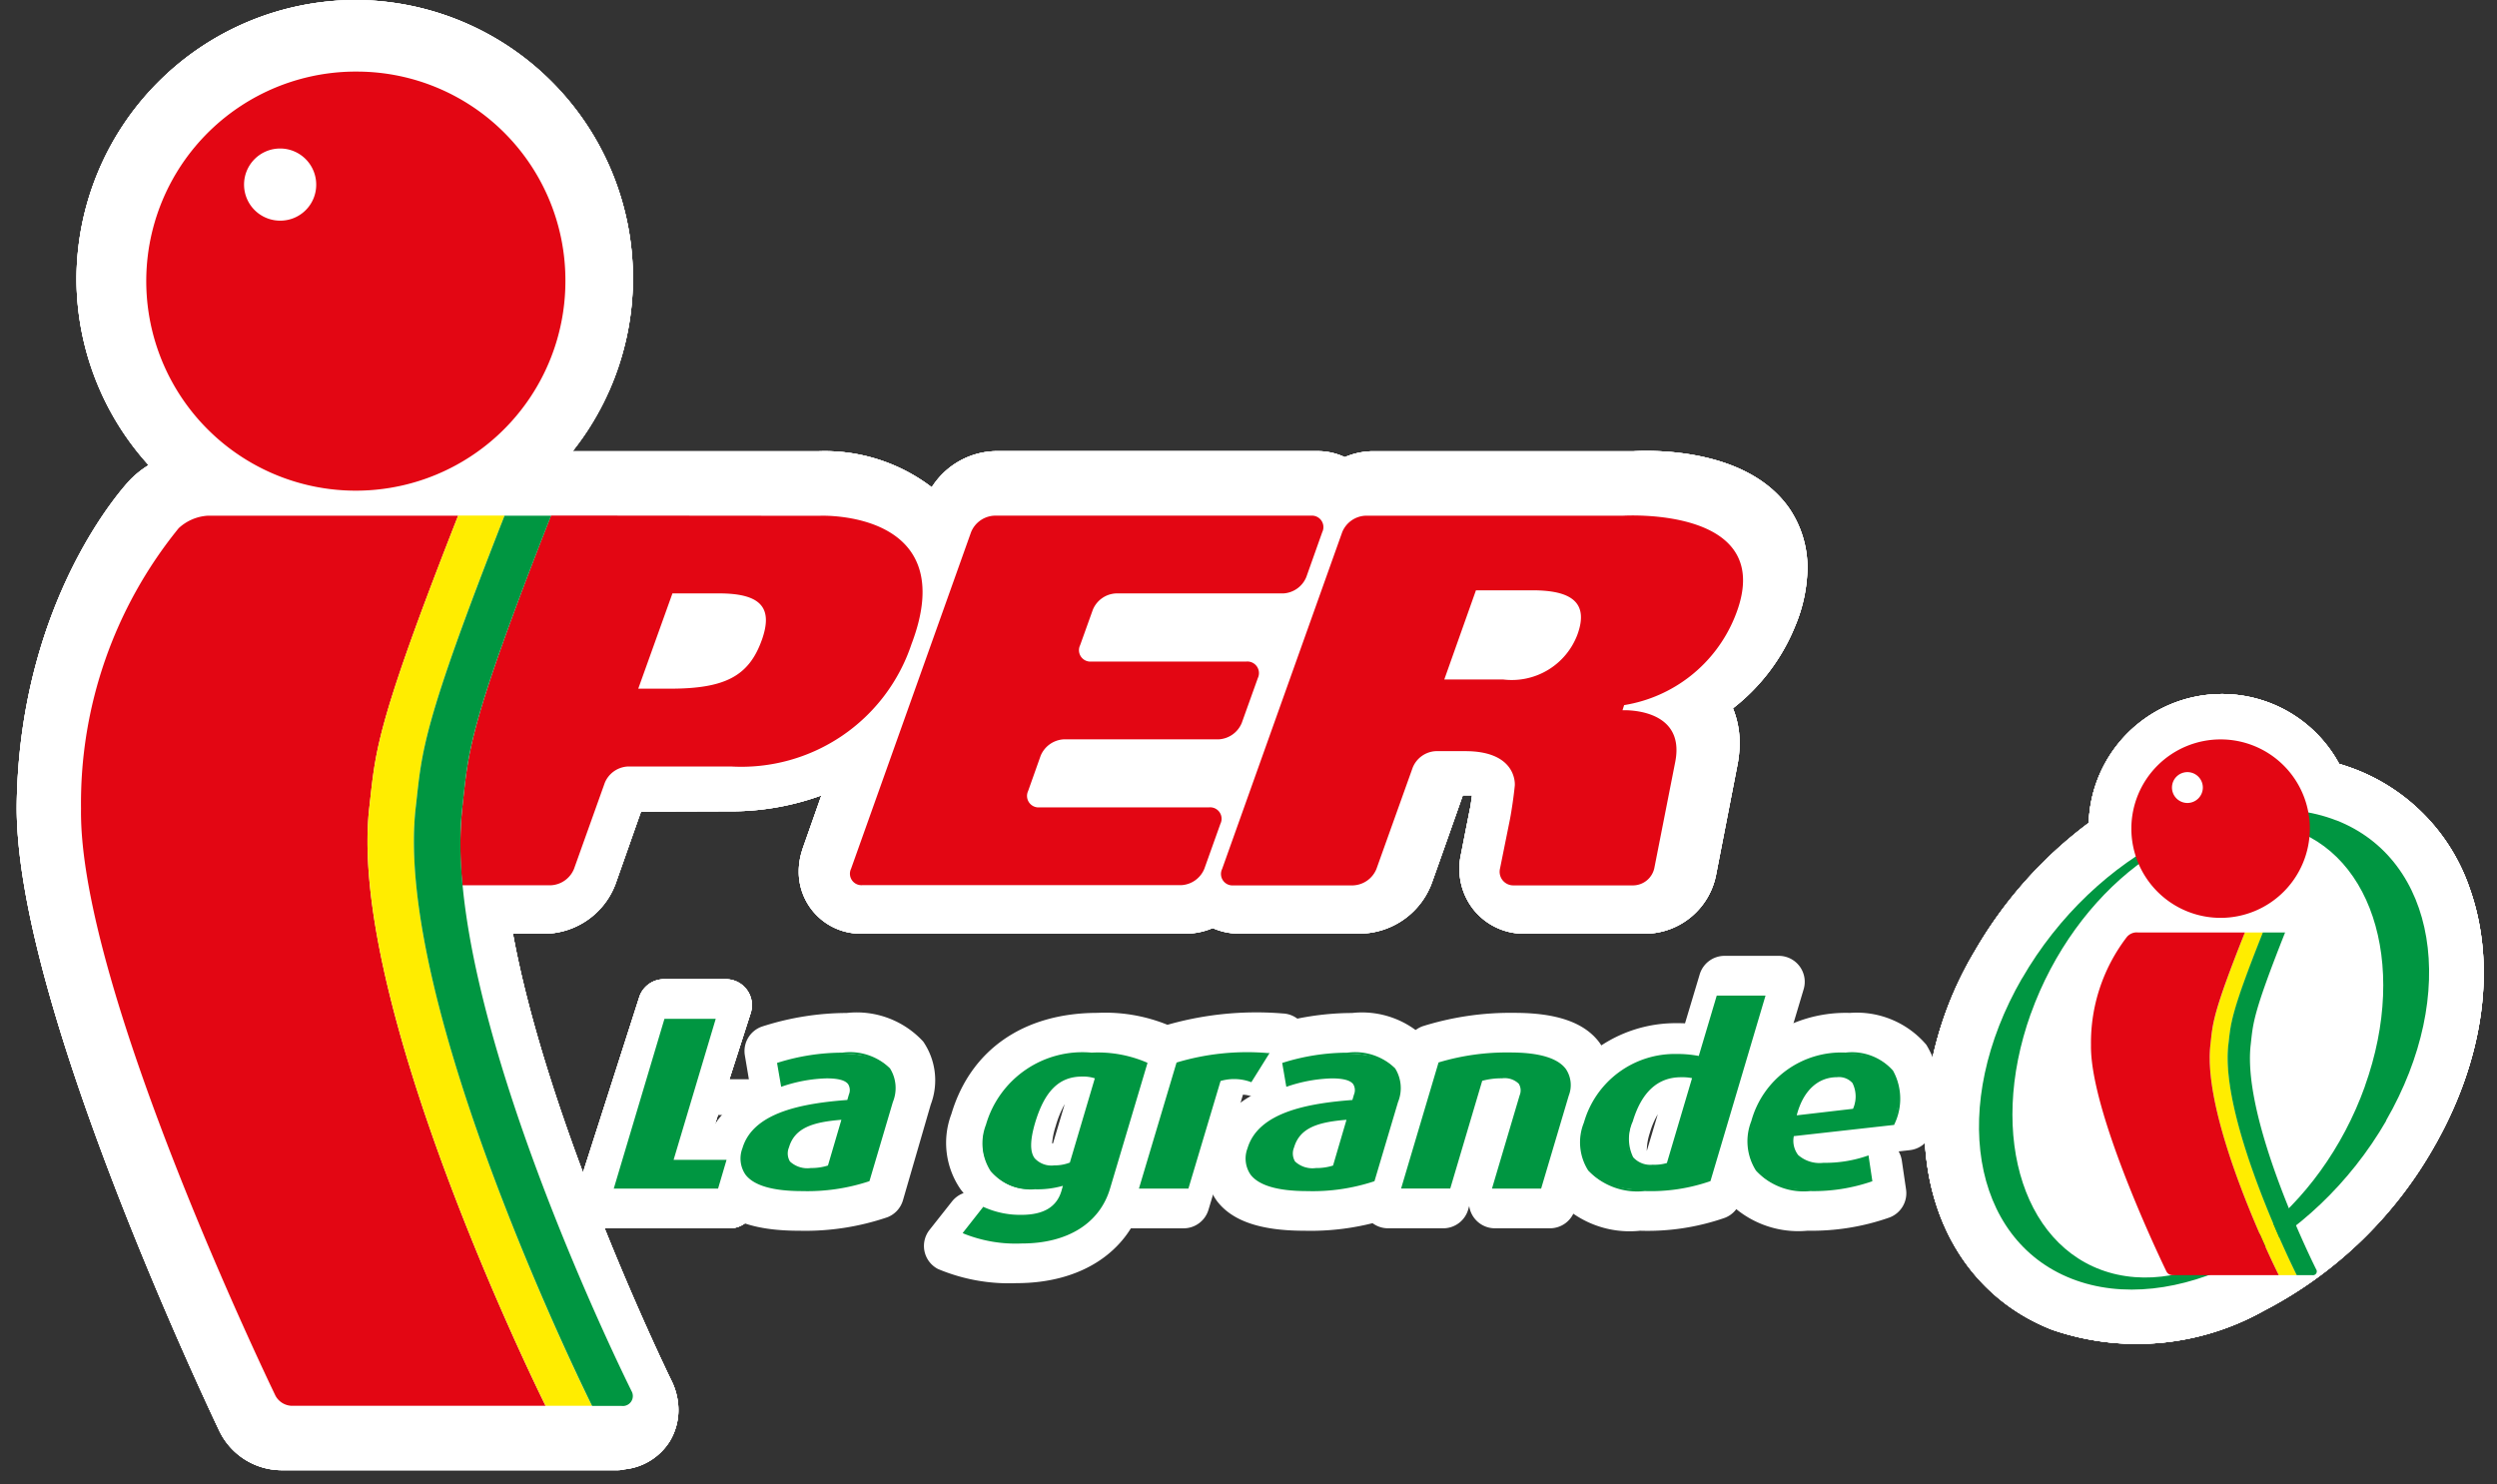 <svg xmlns="http://www.w3.org/2000/svg" xmlns:xlink="http://www.w3.org/1999/xlink" width="100.012" height="59.448" viewBox="0 0 100.012 59.448"><rect x="0" y="0" width="100.012" height="59.448" fill="#333333" stroke="none"/><defs><clipPath id="a"><rect width="100.012" height="59.448" fill="none"/></clipPath></defs><g clip-path="url(#a)"><g transform="translate(77.082 27.801)"><path d="M776.063,279.846a7.822,7.822,0,0,0-4.564-4.8c-.223-.086-.449-.163-.68-.233a5.338,5.338,0,0,0-10.029,2.366,16.977,16.977,0,0,0-4.56,5.13,14.211,14.211,0,0,0-2.018,7.037c0,3.842,1.91,6.882,5.106,8.134a10.405,10.405,0,0,0,8.481-.756,16.594,16.594,0,0,0,6.793-6.52c2.017-3.492,2.55-7.269,1.472-10.357" transform="translate(-754.212 -272.016)" fill="#fff"/></g><g transform="translate(77.082 27.801)"><path d="M776.063,279.846a7.822,7.822,0,0,0-4.564-4.8c-.223-.086-.449-.163-.68-.233a5.338,5.338,0,0,0-10.029,2.366,16.977,16.977,0,0,0-4.56,5.13,14.211,14.211,0,0,0-2.018,7.037c0,3.842,1.91,6.882,5.106,8.134a10.405,10.405,0,0,0,8.481-.756,16.594,16.594,0,0,0,6.793-6.52c2.017-3.492,2.55-7.269,1.472-10.357" transform="translate(-754.212 -272.016)" fill="#fff"/></g><g transform="translate(77.082 27.801)"><path d="M776.063,279.846a7.822,7.822,0,0,0-4.564-4.8c-.223-.086-.449-.163-.68-.233a5.338,5.338,0,0,0-10.029,2.366,16.977,16.977,0,0,0-4.56,5.13,14.211,14.211,0,0,0-2.018,7.037c0,3.842,1.91,6.882,5.106,8.134a10.405,10.405,0,0,0,8.481-.756,16.594,16.594,0,0,0,6.793-6.52c2.017-3.492,2.55-7.269,1.472-10.357" transform="translate(-754.212 -272.016)" fill="#fff"/></g><g transform="translate(77.082 27.801)"><path d="M776.063,279.846a7.822,7.822,0,0,0-4.564-4.8c-.223-.086-.449-.163-.68-.233a5.338,5.338,0,0,0-10.029,2.366,16.977,16.977,0,0,0-4.56,5.13,14.211,14.211,0,0,0-2.018,7.037c0,3.842,1.91,6.882,5.106,8.134a10.405,10.405,0,0,0,8.481-.756,16.594,16.594,0,0,0,6.793-6.52c2.017-3.492,2.55-7.269,1.472-10.357" transform="translate(-754.212 -272.016)" fill="#fff"/></g><g transform="translate(77.082 27.801)"><path d="M776.063,279.846a7.822,7.822,0,0,0-4.564-4.8c-.223-.086-.449-.163-.68-.233a5.338,5.338,0,0,0-10.029,2.366,16.977,16.977,0,0,0-4.56,5.13,14.211,14.211,0,0,0-2.018,7.037c0,3.842,1.91,6.882,5.106,8.134a10.405,10.405,0,0,0,8.481-.756,16.594,16.594,0,0,0,6.793-6.52c2.017-3.492,2.55-7.269,1.472-10.357" transform="translate(-754.212 -272.016)" fill="#fff"/></g><g transform="translate(79.267 32.43)"><path d="M781.133,335.943c-3.694-.808-5.242-5.485-3.467-10.452v.006c1.781-4.966,6.217-8.343,9.915-7.541,3.679.8,5.252,5.458,3.463,10.451l.006-.009c-1.781,4.974-6.22,8.349-9.916,7.545m8.774-18.192c-4.033-1.573-9.668,1.257-12.593,6.331l0-.007c-2.926,5.071-2.038,10.46,1.988,12.035s9.667-1.26,12.6-6.331l-.01,0c2.942-5.1,2.024-10.461-1.985-12.031" transform="translate(-775.594 -317.315)" fill="#009641"/></g><g transform="translate(85.381 29.624)"><path d="M837.642,292.4a.618.618,0,1,1,.616-.621.619.619,0,0,1-.616.621m1.333-2.546a3.574,3.574,0,1,0,3.568,3.573,3.571,3.571,0,0,0-3.568-3.573" transform="translate(-835.409 -289.858)" fill="#e30613"/></g><g transform="translate(88.507 37.353)"><path d="M869.488,379.208s-3.1-6.186-2.734-9.248c.1-.846.081-1.209,1.38-4.479h-.724c-1.294,3.27-1.282,3.634-1.377,4.479-.368,3.062,2.735,9.248,2.735,9.248Z" transform="translate(-866.003 -365.481)" fill="#ffed00"/></g><g transform="translate(89.229 37.353)"><path d="M876.6,378.97s-2.988-5.945-2.616-9.008c.095-.845.08-1.209,1.376-4.479h-.892c-1.3,3.27-1.28,3.633-1.379,4.479-.368,3.063,2.736,9.249,2.736,9.249h.629a.152.152,0,0,0,.146-.24" transform="translate(-873.064 -365.483)" fill="#009641"/></g><g transform="translate(83.75 37.353)"><path d="M826.979,379.208h-4.257a.265.265,0,0,1-.245-.151s-3.062-6.272-3.02-9.059a6.957,6.957,0,0,1,1.427-4.323.515.515,0,0,1,.456-.194h4.281c-1.3,3.27-1.284,3.634-1.378,4.479-.368,3.062,2.735,9.248,2.735,9.248" transform="translate(-819.457 -365.481)" fill="#e30613"/></g><g transform="translate(24.058 40.268)"><path d="M235.4,401.9l2.534-7.9h2.484l-2.133,6.647h2.682l-.4,1.249Z" transform="translate(-235.398 -394.006)" fill="#fff"/></g><g transform="translate(23.019 39.229)"><path d="M231.434,393.811h-5.168a1.04,1.04,0,0,1-.99-1.357l2.534-7.9a1.04,1.04,0,0,1,.99-.722h2.484a1.04,1.04,0,0,1,.99,1.357l-1.7,5.29h1.257a1.039,1.039,0,0,1,.99,1.355l-.4,1.249A1.039,1.039,0,0,1,231.434,393.811Zm-3.743-2.079h.441a1.039,1.039,0,0,1,.028-.527l1.7-5.29h-.3Z" transform="translate(-225.226 -383.835)" fill="#fff"/></g><g transform="translate(24.058 40.268)"><path d="M235.4,401.9l2.534-7.9h2.484l-2.133,6.647h2.682l-.4,1.249Z" transform="translate(-235.398 -394.006)" fill="#fff"/></g><g transform="translate(23.019 39.229)"><path d="M231.434,393.811h-5.168a1.04,1.04,0,0,1-.99-1.357l2.534-7.9a1.04,1.04,0,0,1,.99-.722h2.484a1.04,1.04,0,0,1,.99,1.357l-1.7,5.29h1.257a1.039,1.039,0,0,1,.99,1.355l-.4,1.249A1.039,1.039,0,0,1,231.434,393.811Zm-3.743-2.079h.441a1.039,1.039,0,0,1,.028-.527l1.7-5.29h-.3Z" transform="translate(-225.226 -383.835)" fill="#fff"/></g><g transform="translate(24.058 40.268)"><path d="M235.4,401.9l2.534-7.9h2.484l-2.133,6.647h2.682l-.4,1.249Z" transform="translate(-235.398 -394.006)" fill="#fff"/></g><g transform="translate(23.019 39.229)"><path d="M231.434,393.811h-5.168a1.04,1.04,0,0,1-.99-1.357l2.534-7.9a1.04,1.04,0,0,1,.99-.722h2.484a1.04,1.04,0,0,1,.99,1.357l-1.7,5.29h1.257a1.039,1.039,0,0,1,.99,1.355l-.4,1.249A1.039,1.039,0,0,1,231.434,393.811Zm-3.743-2.079h.441a1.039,1.039,0,0,1,.028-.527l1.7-5.29h-.3Z" transform="translate(-225.226 -383.835)" fill="#fff"/></g><g transform="translate(24.058 40.268)"><path d="M235.4,401.9l2.534-7.9h2.484l-2.133,6.647h2.682l-.4,1.249Z" transform="translate(-235.398 -394.006)" fill="#fff"/></g><g transform="translate(23.019 39.229)"><path d="M231.434,393.811h-5.168a1.04,1.04,0,0,1-.99-1.357l2.534-7.9a1.04,1.04,0,0,1,.99-.722h2.484a1.04,1.04,0,0,1,.99,1.357l-1.7,5.29h1.257a1.039,1.039,0,0,1,.99,1.355l-.4,1.249A1.039,1.039,0,0,1,231.434,393.811Zm-3.743-2.079h.441a1.039,1.039,0,0,1,.028-.527l1.7-5.29h-.3Z" transform="translate(-225.226 -383.835)" fill="#fff"/></g><g transform="translate(29.117 41.614)"><path d="M289.729,410.333c-1.379.1-2.333.369-2.631,1.392-.218.75.207,1.07,1.1,1.07a2.549,2.549,0,0,0,.855-.132Zm-1.947,3.484c-2.242,0-3.19-.689-2.8-2.023.479-1.653,2.619-2.14,5-2.319l.085-.3c.194-.666-.3-.857-1.117-.857a7.036,7.036,0,0,0-2.128.394l-.178-1.059a10.083,10.083,0,0,1,3.057-.488c1.754,0,2.872.606,2.368,2.344l-1.112,3.829a9.132,9.132,0,0,1-3.173.476" transform="translate(-284.895 -407.169)" fill="#fff"/></g><g transform="translate(28.077 40.574)"><path d="M278.649,405.726c-1.749,0-2.892-.391-3.5-1.194a2.344,2.344,0,0,1-.306-2.158,3.515,3.515,0,0,1,1.98-2.2,1.039,1.039,0,0,1-.166-.413l-.178-1.059a1.039,1.039,0,0,1,.71-1.163,11.128,11.128,0,0,1,3.372-.537,3.619,3.619,0,0,1,3.062,1.146,2.741,2.741,0,0,1,.3,2.527l-1.112,3.83a1.039,1.039,0,0,1-.62.679A10.193,10.193,0,0,1,278.649,405.726Zm-1.779-2.852q-.014.039-.026.079c-.057.2-.048.3-.029.33a.386.386,0,0,0,.1.077A1.8,1.8,0,0,1,276.87,402.873Zm4.752-1.838c.005.032.009.064.011.1l.05-.171Q281.654,401,281.622,401.035Zm.346-1.638a1.55,1.55,0,0,1,.044.306A.5.5,0,0,0,281.968,399.4Z" transform="translate(-274.722 -396.998)" fill="#fff"/></g><g transform="translate(38.046 41.614)"><path d="M378.389,408.284a1.649,1.649,0,0,0-.657-.1c-1.119,0-1.8.733-2.232,2.19-.409,1.375-.154,2.026.937,2.026a1.989,1.989,0,0,0,.77-.143Zm-3.449,7.633a6.467,6.467,0,0,1-2.676-.45l.9-1.139a4.118,4.118,0,0,0,1.752.361c1.148,0,1.7-.44,1.909-1.14l.1-.338a3.866,3.866,0,0,1-1.369.193c-1.805,0-2.77-1.117-2.231-2.932.605-2.031,2.271-3.3,4.858-3.3a5.713,5.713,0,0,1,2.537.451l-1.724,5.784c-.513,1.722-2.12,2.512-4.049,2.512" transform="translate(-372.264 -407.169)" fill="#fff"/></g><g transform="translate(37.007 40.574)"><path d="M365.808,407.825a7.334,7.334,0,0,1-3.157-.568,1.039,1.039,0,0,1-.336-1.565l.9-1.139a1.037,1.037,0,0,1,.466-.335q-.06-.07-.116-.144a3.272,3.272,0,0,1-.373-3.028c.767-2.573,2.9-4.048,5.855-4.048a6.614,6.614,0,0,1,3.051.587,1.04,1.04,0,0,1,.482,1.2l-1.724,5.784C370.246,406.608,368.36,407.825,365.808,407.825Zm3-3.959a1.041,1.041,0,0,1,.022.219q.018-.053.035-.108l.085-.284A1.039,1.039,0,0,1,368.8,403.866Zm-3.566-2.4c-.02.057-.038.114-.055.173a1.562,1.562,0,0,0,.011,1.139A3.267,3.267,0,0,1,365.238,401.465Zm1.987.76h.032l.468-1.573a4.1,4.1,0,0,0-.361.885A3.017,3.017,0,0,0,367.225,402.225Zm1.63-2.115Z" transform="translate(-362.092 -396.998)" fill="#fff"/></g><g transform="translate(45.093 41.617)"><path d="M446.642,408.531a2.427,2.427,0,0,0-1.534-.035l-1.574,5.251h-2.32l1.82-6.075a11.9,11.9,0,0,1,4.432-.455Z" transform="translate(-441.214 -407.199)" fill="#fff"/></g><g transform="translate(44.053 40.577)"><path d="M434.4,405.652h-2.32a1.04,1.04,0,0,1-1-1.338l1.82-6.074a1.04,1.04,0,0,1,.653-.683,12.959,12.959,0,0,1,4.814-.512,1.04,1.04,0,0,1,.841,1.591l-.823,1.314a1.04,1.04,0,0,1-1.245.422,1.287,1.287,0,0,0-.366-.074l-1.383,4.614A1.04,1.04,0,0,1,434.4,405.652Zm-.924-2.079h.15l1.27-4.239-.162.039Z" transform="translate(-431.042 -397.024)" fill="#fff"/></g><g transform="translate(49.352 41.614)"><path d="M487.717,410.333c-1.38.1-2.331.369-2.629,1.392-.219.75.205,1.07,1.1,1.07a2.555,2.555,0,0,0,.857-.132Zm-1.945,3.484c-2.244,0-3.19-.689-2.806-2.023.485-1.653,2.618-2.14,5-2.319l.085-.3c.193-.666-.3-.857-1.116-.857a7.04,7.04,0,0,0-2.127.394l-.178-1.059a10.08,10.08,0,0,1,3.057-.488c1.756,0,2.871.606,2.368,2.344l-1.116,3.829a9.1,9.1,0,0,1-3.169.476" transform="translate(-482.883 -407.169)" fill="#fff"/></g><g transform="translate(48.312 40.574)"><path d="M476.64,405.726c-1.749,0-2.892-.39-3.5-1.193a2.346,2.346,0,0,1-.308-2.158,3.535,3.535,0,0,1,1.983-2.2,1.038,1.038,0,0,1-.166-.413l-.178-1.059a1.04,1.04,0,0,1,.71-1.163,11.126,11.126,0,0,1,3.372-.537,3.619,3.619,0,0,1,3.061,1.145,2.742,2.742,0,0,1,.306,2.527l-1.116,3.831a1.039,1.039,0,0,1-.618.677A10.143,10.143,0,0,1,476.64,405.726Zm-1.779-2.857q-.016.043-.029.087a.513.513,0,0,0-.027.327.389.389,0,0,0,.1.077A1.8,1.8,0,0,1,474.861,402.869Zm4.751-1.834c.005.032.009.064.011.1l.05-.173C479.653,400.986,479.633,401.011,479.611,401.035Zm.344-1.642a1.555,1.555,0,0,1,.046.321A.505.505,0,0,0,479.956,399.393Z" transform="translate(-472.711 -396.998)" fill="#fff"/></g><g transform="translate(55.593 41.614)"><path d="M548.228,413.721l1.283-4.5c.13-.453.017-.9-.879-.9a3.375,3.375,0,0,0-.972.134l-1.5,5.261h-2.21l1.733-6.074a10.63,10.63,0,0,1,3.338-.477c2.422,0,3.039.87,2.7,2.041l-1.288,4.51Z" transform="translate(-543.95 -407.17)" fill="#fff"/></g><g transform="translate(54.553 40.574)"><path d="M541.3,405.629H539.1a1.04,1.04,0,0,1-1.029-.893l-.04.139a1.039,1.039,0,0,1-1,.754h-2.21a1.039,1.039,0,0,1-1-1.325l1.733-6.074a1.04,1.04,0,0,1,.668-.7,11.723,11.723,0,0,1,3.67-.531c1.682,0,2.79.386,3.388,1.18a2.381,2.381,0,0,1,.314,2.187l-1.288,4.509A1.04,1.04,0,0,1,541.3,405.629Zm-.83-2.079h.046l1.073-3.756a.549.549,0,0,0,.024-.364.583.583,0,0,0-.236-.147,1.825,1.825,0,0,1,0,1.1Zm-4.278,0h.048l1.2-4.21-.051.012Z" transform="translate(-533.778 -396.999)" fill="#fff"/></g><g transform="translate(62.752 39.33)"><path d="M619.2,388.563a2.277,2.277,0,0,0-.582-.066c-1.2,0-1.91.83-2.285,2.078-.392,1.313-.127,2.067.976,2.067a2.007,2.007,0,0,0,.7-.091Zm-2.264,5.192c-2.279,0-3.38-1.079-2.776-3.1a4.357,4.357,0,0,1,4.247-3.134,5.191,5.191,0,0,1,1.074.1l.838-2.8h2.164l-2.534,8.483a8.4,8.4,0,0,1-3.013.449" transform="translate(-613.994 -384.822)" fill="#fff"/></g><g transform="translate(61.713 38.29)"><path d="M607.809,385.663a3.964,3.964,0,0,1-3.42-1.352,3.33,3.33,0,0,1-.352-3.087,5.421,5.421,0,0,1,5.243-3.876c.111,0,.221,0,.328.007l.588-1.963a1.04,1.04,0,0,1,1-.741h2.164a1.04,1.04,0,0,1,1,1.337l-2.534,8.484a1.039,1.039,0,0,1-.628.675A9.4,9.4,0,0,1,607.809,385.663Zm-1.728-4c-.018.053-.036.106-.052.16a1.53,1.53,0,0,0,.027,1.25l.022.028A3.117,3.117,0,0,1,606.082,381.658Zm1.995.809h0l.441-1.475a3.182,3.182,0,0,0-.319.75A2.317,2.317,0,0,0,608.077,382.467Zm3.014-3.247a1.038,1.038,0,0,1,0,.423l.236-.788A1.033,1.033,0,0,1,611.091,379.22Z" transform="translate(-603.831 -374.651)" fill="#fff"/></g><g transform="translate(69.454 41.614)"><path d="M683.8,408.264c-.922,0-1.69.653-2,1.973l2.8-.333c.332-1.141.015-1.641-.8-1.641m-2.122,2.879c-.115.937.326,1.4,1.465,1.4a6.193,6.193,0,0,0,2.118-.344l.169,1.153a8.283,8.283,0,0,1-2.916.464c-2.378,0-3.373-1.3-2.776-3.341a4.449,4.449,0,0,1,4.468-3.307c2.246,0,3.017,1.261,2.288,3.426Z" transform="translate(-679.574 -407.169)" fill="#fff"/></g><g transform="translate(68.414 40.574)"><path d="M673.383,405.725a3.936,3.936,0,0,1-3.38-1.378,3.569,3.569,0,0,1-.394-3.295A5.49,5.49,0,0,1,675.074,397a3.659,3.659,0,0,1,3.063,1.275,3.773,3.773,0,0,1,.21,3.522,1.039,1.039,0,0,1-.868.7l-.451.051a1.04,1.04,0,0,1,.129.37l.169,1.153a1.04,1.04,0,0,1-.671,1.127A9.383,9.383,0,0,1,673.383,405.725Zm-1.891-3.552a1.474,1.474,0,0,0,.086.778A2.509,2.509,0,0,1,671.491,402.173Zm.184-.759-.022.065c.009-.015.019-.031.029-.045Z" transform="translate(-669.397 -396.998)" fill="#fff"/></g><g transform="translate(2.213 19.611)"><path d="M81.657,197.333c-.2.556-.592,1.127-2.012,1.127h-.894c.251-.715.368-1.04.533-1.507h1.533a2.534,2.534,0,0,1,.912.114,1.375,1.375,0,0,1-.073.267M77,203.375v0l0,0s0,0,0,0m-6.526-5.166a1.532,1.532,0,0,0-1.12-.471H63.929l.23-.652.018-.011h6.659c.017,0,.028-.007.043-.007-.133.371-.267.748-.406,1.142m-1.966,5.512a1.566,1.566,0,0,0-.644-.136H61.844c.1-.292.2-.564.231-.651.006-.006.014-.011.018-.015h6.151a1.891,1.891,0,0,0,.586-.1c-.114.308-.22.613-.322.9m-19.521-6.157c-.27.758-.6,1.224-2.513,1.258.286-.809.439-1.234.623-1.747h1.145a2.477,2.477,0,0,1,.841.1,1.536,1.536,0,0,1-.1.392m40.747-3.869c-1.392-1.944-4.785-1.829-5.306-1.8H74.137a2.013,2.013,0,0,0-1.154.382,1.534,1.534,0,0,0-1.028-.382H59.266a2.1,2.1,0,0,0-1.9,1.348s-.132.376-.342.964a3.5,3.5,0,0,0-.28-.466c-1.343-1.871-4.053-1.855-4.453-1.842l-10.778,0H27.768a2.846,2.846,0,0,0-1.909.821c-.172.178-4.08,4.361-4.2,11.927-.115,7.4,7.568,23.32,7.893,23.994a1.8,1.8,0,0,0,1.561.982H44.4c.028,0,.054-.015.082-.017a1.456,1.456,0,0,0,1.136-.659,1.4,1.4,0,0,0,.2-.724,1.618,1.618,0,0,0-.177-.721c-.061-.124-5.364-10.832-6.51-18.73h2.384a2.074,2.074,0,0,0,1.892-1.341s1.146-3.2,1.22-3.407l4.112-.012a8.619,8.619,0,0,0,5.4-1.7c-.871,2.44-1.58,4.421-1.58,4.421a1.735,1.735,0,0,0-.1.558,1.462,1.462,0,0,0,.265.848,1.5,1.5,0,0,0,1.257.632l12.765,0a1.988,1.988,0,0,0,1.1-.359,1.545,1.545,0,0,0,1.018.357l4.793,0a2.1,2.1,0,0,0,1.9-1.352s1.364-3.812,1.44-4.027h1.144c.607,0,.932.149.953.3-.032.223-.178,1.222-.178,1.222s-.388,1.935-.388,1.935a1.466,1.466,0,0,0-.037.338,1.57,1.57,0,0,0,1.6,1.585h4.8a1.9,1.9,0,0,0,1.832-1.526l.842-4.274a3.447,3.447,0,0,0,.067-.653,2.427,2.427,0,0,0-.583-1.638s-.006,0-.006,0a6.791,6.791,0,0,0,2.846-3.271,5,5,0,0,0,.415-1.888,3.09,3.09,0,0,0-.561-1.82" transform="translate(-21.655 -191.884)" fill="#fff"/></g><g transform="translate(0.669 18.064)"><path d="M30.641,217.581H17.131a2.781,2.781,0,0,1-2.463-1.565L14.66,216c-.53-1.117-2.4-5.134-4.24-9.916C7.8,199.263,6.5,194.14,6.549,190.856c.133-8.234,4.362-12.758,4.542-12.947a3.813,3.813,0,0,1,2.643-1.145H27.708l10.944,0a7.06,7.06,0,0,1,4.546,1.443,3.11,3.11,0,0,1,2.56-1.448h12.9A2.563,2.563,0,0,1,59.74,177a2.924,2.924,0,0,1,1.137-.237H71.312c.81-.044,4.541-.107,6.215,2.264l0,0a4.213,4.213,0,0,1,.744,2.431,6.207,6.207,0,0,1-.492,2.309,7.932,7.932,0,0,1-2.492,3.294,3.675,3.675,0,0,1,.267,1.406,4.611,4.611,0,0,1-.085.854l-.857,4.409A2.915,2.915,0,0,1,71.8,196.09H66.924a2.58,2.58,0,0,1-2.022-.961,2.62,2.62,0,0,1-.57-1.64,2.5,2.5,0,0,1,.057-.55l.193-.984c.049-.25.1-.5.136-.687.019-.094.036-.181.055-.262h0l.066-.46h-.371c-.4,1.145-1.193,3.381-1.237,3.5a3.1,3.1,0,0,1-2.843,2.039l-4.873,0a2.563,2.563,0,0,1-1.064-.221,2.805,2.805,0,0,1-1.084.224l-12.979,0a2.478,2.478,0,0,1-2.517-2.493,2.752,2.752,0,0,1,.15-.886l0-.01.757-2.149a10.568,10.568,0,0,1-3.731.637l-3.494.011c-.357,1.01-1,2.844-1.01,2.862l0,.006a3.071,3.071,0,0,1-2.838,2.025H26.423c1.409,7.7,6.137,17.472,6.347,17.9a2.659,2.659,0,0,1,.281,1.174,2.438,2.438,0,0,1-.337,1.24l-.007.012a2.426,2.426,0,0,1-1.811,1.128A1.057,1.057,0,0,1,30.641,217.581Zm.185-.024-.016,0ZM13.734,178.7a1.924,1.924,0,0,0-1.237.541A13.517,13.517,0,0,0,10.5,182.3a20.053,20.053,0,0,0-2.016,8.583c-.109,7.146,7.1,22.549,7.924,24.282l.007.015a.854.854,0,0,0,.712.458h13.4a1.071,1.071,0,0,1,.112-.015.521.521,0,0,0,.4-.211.5.5,0,0,0,.063-.247.715.715,0,0,0-.079-.313l-.006-.012c-.226-.464-5.541-11.453-6.7-19.583a.969.969,0,0,1,.959-1.107l2.424,0a1.149,1.149,0,0,0,1.013-.737h0c.152-.439,1.229-3.484,1.24-3.513a.97.97,0,0,1,.912-.641l4.177-.013a7.741,7.741,0,0,0,4.9-1.547.97.97,0,0,1,1.512,1.086l-1.6,4.551a.817.817,0,0,0-.045.258.555.555,0,0,0,.1.322.563.563,0,0,0,.482.232l12.979,0a1.039,1.039,0,0,0,.566-.2.969.969,0,0,1,1.179.065.62.62,0,0,0,.4.134l4.879,0a1.175,1.175,0,0,0,1.013-.74c.479-1.358,1.4-3.955,1.463-4.147,0-.014.009-.028.015-.042l0,0a.969.969,0,0,1,1.1-.61h.964c1.608,0,1.886.807,1.931,1.154a.973.973,0,0,1,0,.262c-.033.229-.181,1.257-.181,1.257,0,.029-.009.057-.016.085-.03.144-.251,1.268-.387,1.959l-.007.032a.6.6,0,0,0-.012.131.667.667,0,0,0,.141.424.641.641,0,0,0,.511.238H71.8a.964.964,0,0,0,.909-.781l.857-4.41a2.667,2.667,0,0,0,.05-.489,1.587,1.587,0,0,0-.321-1.012.97.97,0,0,1,.2-1.511,6,6,0,0,0,2.493-2.906,4.288,4.288,0,0,0,.349-1.58,2.254,2.254,0,0,0-.392-1.318c-.916-1.3-3.289-1.516-4.547-1.444l-.056,0H60.877a1.063,1.063,0,0,0-.607.211.969.969,0,0,1-1.211-.066.588.588,0,0,0-.4-.145h-12.9a1.177,1.177,0,0,0-1.016.737s-.135.39-.35,1a.97.97,0,0,1-1.781.112,2.46,2.46,0,0,0-.2-.345c-1.091-1.541-3.444-1.506-3.709-1.5h-.033l-10.959,0Zm41.42,12.186a.971.971,0,0,1-.389-.081.651.651,0,0,0-.257-.059H48.378a.97.97,0,0,1-.916-1.288l.063-.182c.1-.276.151-.435.182-.516a.969.969,0,0,1,.131-.237,1.007,1.007,0,0,1,.19-.192.97.97,0,0,1,.6-.21h6.255a.975.975,0,0,0,.294-.053.969.969,0,0,1,1.212,1.253c-.085.233-.165.464-.243.686l-.081.231a.969.969,0,0,1-.915.648Zm-22.4-5.05a.969.969,0,0,1-.915-1.288c.243-.7.392-1.12.544-1.549l.089-.254a.969.969,0,0,1,.914-.647h1.165a3.439,3.439,0,0,1,1.2.164.969.969,0,0,1,.619.98,2.475,2.475,0,0,1-.148.649v0c-.492,1.4-1.4,1.908-3.452,1.943Zm2.555-2.265h0Zm31.173,1.894h-.911a.969.969,0,0,1-.916-1.288c.241-.693.36-1.032.513-1.47l.031-.088a.969.969,0,0,1,.915-.649h1.559a3.5,3.5,0,0,1,1.289.189.97.97,0,0,1,.594,1.052,2.407,2.407,0,0,1-.116.445h0A2.757,2.757,0,0,1,66.48,185.468Zm-9.327-.26a.969.969,0,0,1-.7-.3.575.575,0,0,0-.434-.183H50.5a.969.969,0,0,1-.915-1.291c.067-.191.131-.374.176-.5l.058-.167a.969.969,0,0,1,.332-.453c.026-.02.052-.037.077-.053a.97.97,0,0,1,.524-.154h6.69a1.033,1.033,0,0,1,.126-.008.969.969,0,0,1,.914,1.294c-.135.38-.272.768-.413,1.172a.969.969,0,0,1-.915.649Z" transform="translate(-6.547 -176.751)" fill="#fff"/></g><g transform="translate(2.213 19.611)"><path d="M81.657,197.333c-.2.556-.592,1.127-2.012,1.127h-.894c.251-.715.368-1.04.533-1.507h1.533a2.534,2.534,0,0,1,.912.114,1.375,1.375,0,0,1-.073.267M77,203.375v0l0,0s0,0,0,0m-6.526-5.166a1.532,1.532,0,0,0-1.12-.471H63.929l.23-.652.018-.011h6.659c.017,0,.028-.007.043-.007-.133.371-.267.748-.406,1.142m-1.966,5.512a1.566,1.566,0,0,0-.644-.136H61.844c.1-.292.2-.564.231-.651.006-.006.014-.011.018-.015h6.151a1.891,1.891,0,0,0,.586-.1c-.114.308-.22.613-.322.9m-19.521-6.157c-.27.758-.6,1.224-2.513,1.258.286-.809.439-1.234.623-1.747h1.145a2.477,2.477,0,0,1,.841.1,1.536,1.536,0,0,1-.1.392m40.747-3.869c-1.392-1.944-4.785-1.829-5.306-1.8H74.137a2.013,2.013,0,0,0-1.154.382,1.534,1.534,0,0,0-1.028-.382H59.266a2.1,2.1,0,0,0-1.9,1.348s-.132.376-.342.964a3.5,3.5,0,0,0-.28-.466c-1.343-1.871-4.053-1.855-4.453-1.842l-10.778,0H27.768a2.846,2.846,0,0,0-1.909.821c-.172.178-4.08,4.361-4.2,11.927-.115,7.4,7.568,23.32,7.893,23.994a1.8,1.8,0,0,0,1.561.982H44.4c.028,0,.054-.015.082-.017a1.456,1.456,0,0,0,1.136-.659,1.4,1.4,0,0,0,.2-.724,1.618,1.618,0,0,0-.177-.721c-.061-.124-5.364-10.832-6.51-18.73h2.384a2.074,2.074,0,0,0,1.892-1.341s1.146-3.2,1.22-3.407l4.112-.012a8.619,8.619,0,0,0,5.4-1.7c-.871,2.44-1.58,4.421-1.58,4.421a1.735,1.735,0,0,0-.1.558,1.462,1.462,0,0,0,.265.848,1.5,1.5,0,0,0,1.257.632l12.765,0a1.988,1.988,0,0,0,1.1-.359,1.545,1.545,0,0,0,1.018.357l4.793,0a2.1,2.1,0,0,0,1.9-1.352s1.364-3.812,1.44-4.027h1.144c.607,0,.932.149.953.3-.032.223-.178,1.222-.178,1.222s-.388,1.935-.388,1.935a1.466,1.466,0,0,0-.037.338,1.57,1.57,0,0,0,1.6,1.585h4.8a1.9,1.9,0,0,0,1.832-1.526l.842-4.274a3.447,3.447,0,0,0,.067-.653,2.427,2.427,0,0,0-.583-1.638s-.006,0-.006,0a6.791,6.791,0,0,0,2.846-3.271,5,5,0,0,0,.415-1.888,3.09,3.09,0,0,0-.561-1.82" transform="translate(-21.655 -191.884)" fill="#fff"/></g><g transform="translate(0.669 18.064)"><path d="M30.641,217.581H17.131a2.781,2.781,0,0,1-2.463-1.565L14.66,216c-.53-1.117-2.4-5.134-4.24-9.916C7.8,199.263,6.5,194.14,6.549,190.856c.133-8.234,4.362-12.758,4.542-12.947a3.813,3.813,0,0,1,2.643-1.145H27.708l10.944,0a7.06,7.06,0,0,1,4.546,1.443,3.11,3.11,0,0,1,2.56-1.448h12.9A2.563,2.563,0,0,1,59.74,177a2.924,2.924,0,0,1,1.137-.237H71.312c.81-.044,4.541-.107,6.215,2.264l0,0a4.213,4.213,0,0,1,.744,2.431,6.207,6.207,0,0,1-.492,2.309,7.932,7.932,0,0,1-2.492,3.294,3.675,3.675,0,0,1,.267,1.406,4.611,4.611,0,0,1-.085.854l-.857,4.409A2.915,2.915,0,0,1,71.8,196.09H66.924a2.58,2.58,0,0,1-2.022-.961,2.62,2.62,0,0,1-.57-1.64,2.5,2.5,0,0,1,.057-.55l.193-.984c.049-.25.1-.5.136-.687.019-.094.036-.181.055-.262h0l.066-.46h-.371c-.4,1.145-1.193,3.381-1.237,3.5a3.1,3.1,0,0,1-2.843,2.039l-4.873,0a2.563,2.563,0,0,1-1.064-.221,2.805,2.805,0,0,1-1.084.224l-12.979,0a2.478,2.478,0,0,1-2.517-2.493,2.752,2.752,0,0,1,.15-.886l0-.01.757-2.149a10.568,10.568,0,0,1-3.731.637l-3.494.011c-.357,1.01-1,2.844-1.01,2.862l0,.006a3.071,3.071,0,0,1-2.838,2.025H26.423c1.409,7.7,6.137,17.472,6.347,17.9a2.659,2.659,0,0,1,.281,1.174,2.438,2.438,0,0,1-.337,1.24l-.007.012a2.426,2.426,0,0,1-1.811,1.128A1.057,1.057,0,0,1,30.641,217.581Zm.185-.024-.016,0ZM13.734,178.7a1.924,1.924,0,0,0-1.237.541A13.517,13.517,0,0,0,10.5,182.3a20.053,20.053,0,0,0-2.016,8.583c-.109,7.146,7.1,22.549,7.924,24.282l.007.015a.854.854,0,0,0,.712.458h13.4a1.071,1.071,0,0,1,.112-.015.521.521,0,0,0,.4-.211.5.5,0,0,0,.063-.247.715.715,0,0,0-.079-.313l-.006-.012c-.226-.464-5.541-11.453-6.7-19.583a.969.969,0,0,1,.959-1.107l2.424,0a1.149,1.149,0,0,0,1.013-.737h0c.152-.439,1.229-3.484,1.24-3.513a.97.97,0,0,1,.912-.641l4.177-.013a7.741,7.741,0,0,0,4.9-1.547.97.97,0,0,1,1.512,1.086l-1.6,4.551a.817.817,0,0,0-.045.258.555.555,0,0,0,.1.322.563.563,0,0,0,.482.232l12.979,0a1.039,1.039,0,0,0,.566-.2.969.969,0,0,1,1.179.065.62.62,0,0,0,.4.134l4.879,0a1.175,1.175,0,0,0,1.013-.74c.479-1.358,1.4-3.955,1.463-4.147,0-.014.009-.028.015-.042l0,0a.969.969,0,0,1,1.1-.61h.964c1.608,0,1.886.807,1.931,1.154a.973.973,0,0,1,0,.262c-.033.229-.181,1.257-.181,1.257,0,.029-.009.057-.016.085-.03.144-.251,1.268-.387,1.959l-.007.032a.6.6,0,0,0-.012.131.667.667,0,0,0,.141.424.641.641,0,0,0,.511.238H71.8a.964.964,0,0,0,.909-.781l.857-4.41a2.667,2.667,0,0,0,.05-.489,1.587,1.587,0,0,0-.321-1.012.97.97,0,0,1,.2-1.511,6,6,0,0,0,2.493-2.906,4.288,4.288,0,0,0,.349-1.58,2.254,2.254,0,0,0-.392-1.318c-.916-1.3-3.289-1.516-4.547-1.444l-.056,0H60.877a1.063,1.063,0,0,0-.607.211.969.969,0,0,1-1.211-.066.588.588,0,0,0-.4-.145h-12.9a1.177,1.177,0,0,0-1.016.737s-.135.39-.35,1a.97.97,0,0,1-1.781.112,2.46,2.46,0,0,0-.2-.345c-1.091-1.541-3.444-1.506-3.709-1.5h-.033l-10.959,0Zm41.42,12.186a.971.971,0,0,1-.389-.081.651.651,0,0,0-.257-.059H48.378a.97.97,0,0,1-.916-1.288l.063-.182c.1-.276.151-.435.182-.516a.969.969,0,0,1,.131-.237,1.007,1.007,0,0,1,.19-.192.97.97,0,0,1,.6-.21h6.255a.975.975,0,0,0,.294-.053.969.969,0,0,1,1.212,1.253c-.085.233-.165.464-.243.686l-.081.231a.969.969,0,0,1-.915.648Zm-22.4-5.05a.969.969,0,0,1-.915-1.288c.243-.7.392-1.12.544-1.549l.089-.254a.969.969,0,0,1,.914-.647h1.165a3.439,3.439,0,0,1,1.2.164.969.969,0,0,1,.619.98,2.475,2.475,0,0,1-.148.649v0c-.492,1.4-1.4,1.908-3.452,1.943Zm2.555-2.265h0Zm31.173,1.894h-.911a.969.969,0,0,1-.916-1.288c.241-.693.36-1.032.513-1.47l.031-.088a.969.969,0,0,1,.915-.649h1.559a3.5,3.5,0,0,1,1.289.189.97.97,0,0,1,.594,1.052,2.407,2.407,0,0,1-.116.445h0A2.757,2.757,0,0,1,66.48,185.468Zm-9.327-.26a.969.969,0,0,1-.7-.3.575.575,0,0,0-.434-.183H50.5a.969.969,0,0,1-.915-1.291c.067-.191.131-.374.176-.5l.058-.167a.969.969,0,0,1,.332-.453c.026-.02.052-.037.077-.053a.97.97,0,0,1,.524-.154h6.69a1.033,1.033,0,0,1,.126-.008.969.969,0,0,1,.914,1.294c-.135.38-.272.768-.413,1.172a.969.969,0,0,1-.915.649Z" transform="translate(-6.547 -176.751)" fill="#fff"/></g><g transform="translate(2.213 19.611)"><path d="M81.657,197.333c-.2.556-.592,1.127-2.012,1.127h-.894c.251-.715.368-1.04.533-1.507h1.533a2.534,2.534,0,0,1,.912.114,1.375,1.375,0,0,1-.073.267M77,203.375v0l0,0s0,0,0,0m-6.526-5.166a1.532,1.532,0,0,0-1.12-.471H63.929l.23-.652.018-.011h6.659c.017,0,.028-.007.043-.007-.133.371-.267.748-.406,1.142m-1.966,5.512a1.566,1.566,0,0,0-.644-.136H61.844c.1-.292.2-.564.231-.651.006-.006.014-.011.018-.015h6.151a1.891,1.891,0,0,0,.586-.1c-.114.308-.22.613-.322.9m-19.521-6.157c-.27.758-.6,1.224-2.513,1.258.286-.809.439-1.234.623-1.747h1.145a2.477,2.477,0,0,1,.841.1,1.536,1.536,0,0,1-.1.392m40.747-3.869c-1.392-1.944-4.785-1.829-5.306-1.8H74.137a2.013,2.013,0,0,0-1.154.382,1.534,1.534,0,0,0-1.028-.382H59.266a2.1,2.1,0,0,0-1.9,1.348s-.132.376-.342.964a3.5,3.5,0,0,0-.28-.466c-1.343-1.871-4.053-1.855-4.453-1.842l-10.778,0H27.768a2.846,2.846,0,0,0-1.909.821c-.172.178-4.08,4.361-4.2,11.927-.115,7.4,7.568,23.32,7.893,23.994a1.8,1.8,0,0,0,1.561.982H44.4c.028,0,.054-.015.082-.017a1.456,1.456,0,0,0,1.136-.659,1.4,1.4,0,0,0,.2-.724,1.618,1.618,0,0,0-.177-.721c-.061-.124-5.364-10.832-6.51-18.73h2.384a2.074,2.074,0,0,0,1.892-1.341s1.146-3.2,1.22-3.407l4.112-.012a8.619,8.619,0,0,0,5.4-1.7c-.871,2.44-1.58,4.421-1.58,4.421a1.735,1.735,0,0,0-.1.558,1.462,1.462,0,0,0,.265.848,1.5,1.5,0,0,0,1.257.632l12.765,0a1.988,1.988,0,0,0,1.1-.359,1.545,1.545,0,0,0,1.018.357l4.793,0a2.1,2.1,0,0,0,1.9-1.352s1.364-3.812,1.44-4.027h1.144c.607,0,.932.149.953.3-.032.223-.178,1.222-.178,1.222s-.388,1.935-.388,1.935a1.466,1.466,0,0,0-.037.338,1.57,1.57,0,0,0,1.6,1.585h4.8a1.9,1.9,0,0,0,1.832-1.526l.842-4.274a3.447,3.447,0,0,0,.067-.653,2.427,2.427,0,0,0-.583-1.638s-.006,0-.006,0a6.791,6.791,0,0,0,2.846-3.271,5,5,0,0,0,.415-1.888,3.09,3.09,0,0,0-.561-1.82" transform="translate(-21.655 -191.884)" fill="#fff"/></g><g transform="translate(0.669 18.064)"><path d="M30.641,217.581H17.131a2.781,2.781,0,0,1-2.463-1.565L14.66,216c-.53-1.117-2.4-5.134-4.24-9.916C7.8,199.263,6.5,194.14,6.549,190.856c.133-8.234,4.362-12.758,4.542-12.947a3.813,3.813,0,0,1,2.643-1.145H27.708l10.944,0a7.06,7.06,0,0,1,4.546,1.443,3.11,3.11,0,0,1,2.56-1.448h12.9A2.563,2.563,0,0,1,59.74,177a2.924,2.924,0,0,1,1.137-.237H71.312c.81-.044,4.541-.107,6.215,2.264l0,0a4.213,4.213,0,0,1,.744,2.431,6.207,6.207,0,0,1-.492,2.309,7.932,7.932,0,0,1-2.492,3.294,3.675,3.675,0,0,1,.267,1.406,4.611,4.611,0,0,1-.085.854l-.857,4.409A2.915,2.915,0,0,1,71.8,196.09H66.924a2.58,2.58,0,0,1-2.022-.961,2.62,2.62,0,0,1-.57-1.64,2.5,2.5,0,0,1,.057-.55l.193-.984c.049-.25.1-.5.136-.687.019-.094.036-.181.055-.262h0l.066-.46h-.371c-.4,1.145-1.193,3.381-1.237,3.5a3.1,3.1,0,0,1-2.843,2.039l-4.873,0a2.563,2.563,0,0,1-1.064-.221,2.805,2.805,0,0,1-1.084.224l-12.979,0a2.478,2.478,0,0,1-2.517-2.493,2.752,2.752,0,0,1,.15-.886l0-.01.757-2.149a10.568,10.568,0,0,1-3.731.637l-3.494.011c-.357,1.01-1,2.844-1.01,2.862l0,.006a3.071,3.071,0,0,1-2.838,2.025H26.423c1.409,7.7,6.137,17.472,6.347,17.9a2.659,2.659,0,0,1,.281,1.174,2.438,2.438,0,0,1-.337,1.24l-.007.012a2.426,2.426,0,0,1-1.811,1.128A1.057,1.057,0,0,1,30.641,217.581Zm.185-.024-.016,0ZM13.734,178.7a1.924,1.924,0,0,0-1.237.541A13.517,13.517,0,0,0,10.5,182.3a20.053,20.053,0,0,0-2.016,8.583c-.109,7.146,7.1,22.549,7.924,24.282l.007.015a.854.854,0,0,0,.712.458h13.4a1.071,1.071,0,0,1,.112-.015.521.521,0,0,0,.4-.211.5.5,0,0,0,.063-.247.715.715,0,0,0-.079-.313l-.006-.012c-.226-.464-5.541-11.453-6.7-19.583a.969.969,0,0,1,.959-1.107l2.424,0a1.149,1.149,0,0,0,1.013-.737h0c.152-.439,1.229-3.484,1.24-3.513a.97.97,0,0,1,.912-.641l4.177-.013a7.741,7.741,0,0,0,4.9-1.547.97.97,0,0,1,1.512,1.086l-1.6,4.551a.817.817,0,0,0-.045.258.555.555,0,0,0,.1.322.563.563,0,0,0,.482.232l12.979,0a1.039,1.039,0,0,0,.566-.2.969.969,0,0,1,1.179.065.62.62,0,0,0,.4.134l4.879,0a1.175,1.175,0,0,0,1.013-.74c.479-1.358,1.4-3.955,1.463-4.147,0-.014.009-.028.015-.042l0,0a.969.969,0,0,1,1.1-.61h.964c1.608,0,1.886.807,1.931,1.154a.973.973,0,0,1,0,.262c-.033.229-.181,1.257-.181,1.257,0,.029-.009.057-.016.085-.03.144-.251,1.268-.387,1.959l-.007.032a.6.6,0,0,0-.012.131.667.667,0,0,0,.141.424.641.641,0,0,0,.511.238H71.8a.964.964,0,0,0,.909-.781l.857-4.41a2.667,2.667,0,0,0,.05-.489,1.587,1.587,0,0,0-.321-1.012.97.97,0,0,1,.2-1.511,6,6,0,0,0,2.493-2.906,4.288,4.288,0,0,0,.349-1.58,2.254,2.254,0,0,0-.392-1.318c-.916-1.3-3.289-1.516-4.547-1.444l-.056,0H60.877a1.063,1.063,0,0,0-.607.211.969.969,0,0,1-1.211-.066.588.588,0,0,0-.4-.145h-12.9a1.177,1.177,0,0,0-1.016.737s-.135.39-.35,1a.97.97,0,0,1-1.781.112,2.46,2.46,0,0,0-.2-.345c-1.091-1.541-3.444-1.506-3.709-1.5h-.033l-10.959,0Zm41.42,12.186a.971.971,0,0,1-.389-.081.651.651,0,0,0-.257-.059H48.378a.97.97,0,0,1-.916-1.288l.063-.182c.1-.276.151-.435.182-.516a.969.969,0,0,1,.131-.237,1.007,1.007,0,0,1,.19-.192.97.97,0,0,1,.6-.21h6.255a.975.975,0,0,0,.294-.053.969.969,0,0,1,1.212,1.253c-.085.233-.165.464-.243.686l-.081.231a.969.969,0,0,1-.915.648Zm-22.4-5.05a.969.969,0,0,1-.915-1.288c.243-.7.392-1.12.544-1.549l.089-.254a.969.969,0,0,1,.914-.647h1.165a3.439,3.439,0,0,1,1.2.164.969.969,0,0,1,.619.98,2.475,2.475,0,0,1-.148.649v0c-.492,1.4-1.4,1.908-3.452,1.943Zm2.555-2.265h0Zm31.173,1.894h-.911a.969.969,0,0,1-.916-1.288c.241-.693.36-1.032.513-1.47l.031-.088a.969.969,0,0,1,.915-.649h1.559a3.5,3.5,0,0,1,1.289.189.97.97,0,0,1,.594,1.052,2.407,2.407,0,0,1-.116.445h0A2.757,2.757,0,0,1,66.48,185.468Zm-9.327-.26a.969.969,0,0,1-.7-.3.575.575,0,0,0-.434-.183H50.5a.969.969,0,0,1-.915-1.291c.067-.191.131-.374.176-.5l.058-.167a.969.969,0,0,1,.332-.453c.026-.02.052-.037.077-.053a.97.97,0,0,1,.524-.154h6.69a1.033,1.033,0,0,1,.126-.008.969.969,0,0,1,.914,1.294c-.135.38-.272.768-.413,1.172a.969.969,0,0,1-.915.649Z" transform="translate(-6.547 -176.751)" fill="#fff"/></g><g transform="translate(2.213 19.611)"><path d="M81.657,197.333c-.2.556-.592,1.127-2.012,1.127h-.894c.251-.715.368-1.04.533-1.507h1.533a2.534,2.534,0,0,1,.912.114,1.375,1.375,0,0,1-.073.267M77,203.375v0l0,0s0,0,0,0m-6.526-5.166a1.532,1.532,0,0,0-1.12-.471H63.929l.23-.652.018-.011h6.659c.017,0,.028-.007.043-.007-.133.371-.267.748-.406,1.142m-1.966,5.512a1.566,1.566,0,0,0-.644-.136H61.844c.1-.292.2-.564.231-.651.006-.006.014-.011.018-.015h6.151a1.891,1.891,0,0,0,.586-.1c-.114.308-.22.613-.322.9m-19.521-6.157c-.27.758-.6,1.224-2.513,1.258.286-.809.439-1.234.623-1.747h1.145a2.477,2.477,0,0,1,.841.1,1.536,1.536,0,0,1-.1.392m40.747-3.869c-1.392-1.944-4.785-1.829-5.306-1.8H74.137a2.013,2.013,0,0,0-1.154.382,1.534,1.534,0,0,0-1.028-.382H59.266a2.1,2.1,0,0,0-1.9,1.348s-.132.376-.342.964a3.5,3.5,0,0,0-.28-.466c-1.343-1.871-4.053-1.855-4.453-1.842l-10.778,0H27.768a2.846,2.846,0,0,0-1.909.821c-.172.178-4.08,4.361-4.2,11.927-.115,7.4,7.568,23.32,7.893,23.994a1.8,1.8,0,0,0,1.561.982H44.4c.028,0,.054-.015.082-.017a1.456,1.456,0,0,0,1.136-.659,1.4,1.4,0,0,0,.2-.724,1.618,1.618,0,0,0-.177-.721c-.061-.124-5.364-10.832-6.51-18.73h2.384a2.074,2.074,0,0,0,1.892-1.341s1.146-3.2,1.22-3.407l4.112-.012a8.619,8.619,0,0,0,5.4-1.7c-.871,2.44-1.58,4.421-1.58,4.421a1.735,1.735,0,0,0-.1.558,1.462,1.462,0,0,0,.265.848,1.5,1.5,0,0,0,1.257.632l12.765,0a1.988,1.988,0,0,0,1.1-.359,1.545,1.545,0,0,0,1.018.357l4.793,0a2.1,2.1,0,0,0,1.9-1.352s1.364-3.812,1.44-4.027h1.144c.607,0,.932.149.953.3-.032.223-.178,1.222-.178,1.222s-.388,1.935-.388,1.935a1.466,1.466,0,0,0-.037.338,1.57,1.57,0,0,0,1.6,1.585h4.8a1.9,1.9,0,0,0,1.832-1.526l.842-4.274a3.447,3.447,0,0,0,.067-.653,2.427,2.427,0,0,0-.583-1.638s-.006,0-.006,0a6.791,6.791,0,0,0,2.846-3.271,5,5,0,0,0,.415-1.888,3.09,3.09,0,0,0-.561-1.82" transform="translate(-21.655 -191.884)" fill="#fff"/></g><g transform="translate(0.669 18.064)"><path d="M30.641,217.581H17.131a2.781,2.781,0,0,1-2.463-1.565L14.66,216c-.53-1.117-2.4-5.134-4.24-9.916C7.8,199.263,6.5,194.14,6.549,190.856c.133-8.234,4.362-12.758,4.542-12.947a3.813,3.813,0,0,1,2.643-1.145H27.708l10.944,0a7.06,7.06,0,0,1,4.546,1.443,3.11,3.11,0,0,1,2.56-1.448h12.9A2.563,2.563,0,0,1,59.74,177a2.924,2.924,0,0,1,1.137-.237H71.312c.81-.044,4.541-.107,6.215,2.264l0,0a4.213,4.213,0,0,1,.744,2.431,6.207,6.207,0,0,1-.492,2.309,7.932,7.932,0,0,1-2.492,3.294,3.675,3.675,0,0,1,.267,1.406,4.611,4.611,0,0,1-.085.854l-.857,4.409A2.915,2.915,0,0,1,71.8,196.09H66.924a2.58,2.58,0,0,1-2.022-.961,2.62,2.62,0,0,1-.57-1.64,2.5,2.5,0,0,1,.057-.55l.193-.984c.049-.25.1-.5.136-.687.019-.094.036-.181.055-.262h0l.066-.46h-.371c-.4,1.145-1.193,3.381-1.237,3.5a3.1,3.1,0,0,1-2.843,2.039l-4.873,0a2.563,2.563,0,0,1-1.064-.221,2.805,2.805,0,0,1-1.084.224l-12.979,0a2.478,2.478,0,0,1-2.517-2.493,2.752,2.752,0,0,1,.15-.886l0-.01.757-2.149a10.568,10.568,0,0,1-3.731.637l-3.494.011c-.357,1.01-1,2.844-1.01,2.862l0,.006a3.071,3.071,0,0,1-2.838,2.025H26.423c1.409,7.7,6.137,17.472,6.347,17.9a2.659,2.659,0,0,1,.281,1.174,2.438,2.438,0,0,1-.337,1.24l-.007.012a2.426,2.426,0,0,1-1.811,1.128A1.057,1.057,0,0,1,30.641,217.581Zm.185-.024-.016,0ZM13.734,178.7a1.924,1.924,0,0,0-1.237.541A13.517,13.517,0,0,0,10.5,182.3a20.053,20.053,0,0,0-2.016,8.583c-.109,7.146,7.1,22.549,7.924,24.282l.007.015a.854.854,0,0,0,.712.458h13.4a1.071,1.071,0,0,1,.112-.015.521.521,0,0,0,.4-.211.5.5,0,0,0,.063-.247.715.715,0,0,0-.079-.313l-.006-.012c-.226-.464-5.541-11.453-6.7-19.583a.969.969,0,0,1,.959-1.107l2.424,0a1.149,1.149,0,0,0,1.013-.737h0c.152-.439,1.229-3.484,1.24-3.513a.97.97,0,0,1,.912-.641l4.177-.013a7.741,7.741,0,0,0,4.9-1.547.97.97,0,0,1,1.512,1.086l-1.6,4.551a.817.817,0,0,0-.045.258.555.555,0,0,0,.1.322.563.563,0,0,0,.482.232l12.979,0a1.039,1.039,0,0,0,.566-.2.969.969,0,0,1,1.179.065.62.62,0,0,0,.4.134l4.879,0a1.175,1.175,0,0,0,1.013-.74c.479-1.358,1.4-3.955,1.463-4.147,0-.014.009-.028.015-.042l0,0a.969.969,0,0,1,1.1-.61h.964c1.608,0,1.886.807,1.931,1.154a.973.973,0,0,1,0,.262c-.033.229-.181,1.257-.181,1.257,0,.029-.009.057-.016.085-.03.144-.251,1.268-.387,1.959l-.007.032a.6.6,0,0,0-.012.131.667.667,0,0,0,.141.424.641.641,0,0,0,.511.238H71.8a.964.964,0,0,0,.909-.781l.857-4.41a2.667,2.667,0,0,0,.05-.489,1.587,1.587,0,0,0-.321-1.012.97.97,0,0,1,.2-1.511,6,6,0,0,0,2.493-2.906,4.288,4.288,0,0,0,.349-1.58,2.254,2.254,0,0,0-.392-1.318c-.916-1.3-3.289-1.516-4.547-1.444l-.056,0H60.877a1.063,1.063,0,0,0-.607.211.969.969,0,0,1-1.211-.066.588.588,0,0,0-.4-.145h-12.9a1.177,1.177,0,0,0-1.016.737s-.135.39-.35,1a.97.97,0,0,1-1.781.112,2.46,2.46,0,0,0-.2-.345c-1.091-1.541-3.444-1.506-3.709-1.5h-.033l-10.959,0Zm41.42,12.186a.971.971,0,0,1-.389-.081.651.651,0,0,0-.257-.059H48.378a.97.97,0,0,1-.916-1.288l.063-.182c.1-.276.151-.435.182-.516a.969.969,0,0,1,.131-.237,1.007,1.007,0,0,1,.19-.192.97.97,0,0,1,.6-.21h6.255a.975.975,0,0,0,.294-.053.969.969,0,0,1,1.212,1.253c-.085.233-.165.464-.243.686l-.081.231a.969.969,0,0,1-.915.648Zm-22.4-5.05a.969.969,0,0,1-.915-1.288c.243-.7.392-1.12.544-1.549l.089-.254a.969.969,0,0,1,.914-.647h1.165a3.439,3.439,0,0,1,1.2.164.969.969,0,0,1,.619.98,2.475,2.475,0,0,1-.148.649v0c-.492,1.4-1.4,1.908-3.452,1.943Zm2.555-2.265h0Zm31.173,1.894h-.911a.969.969,0,0,1-.916-1.288c.241-.693.36-1.032.513-1.47l.031-.088a.969.969,0,0,1,.915-.649h1.559a3.5,3.5,0,0,1,1.289.189.97.97,0,0,1,.594,1.052,2.407,2.407,0,0,1-.116.445h0A2.757,2.757,0,0,1,66.48,185.468Zm-9.327-.26a.969.969,0,0,1-.7-.3.575.575,0,0,0-.434-.183H50.5a.969.969,0,0,1-.915-1.291c.067-.191.131-.374.176-.5l.058-.167a.969.969,0,0,1,.332-.453c.026-.02.052-.037.077-.053a.97.97,0,0,1,.524-.154h6.69a1.033,1.033,0,0,1,.126-.008.969.969,0,0,1,.914,1.294c-.135.38-.272.768-.413,1.172a.969.969,0,0,1-.915.649Z" transform="translate(-6.547 -176.751)" fill="#fff"/></g><g transform="translate(3.064 0)"><path d="M29.978,11.239A11.144,11.144,0,1,0,41.121,0a11.2,11.2,0,0,0-11.143,11.24" transform="translate(-29.978 0.001)" fill="#fff"/></g><g transform="translate(3.064 0)"><path d="M29.978,11.239A11.144,11.144,0,1,0,41.121,0a11.2,11.2,0,0,0-11.143,11.24" transform="translate(-29.978 0.001)" fill="#fff"/></g><g transform="translate(3.064 0)"><path d="M29.978,11.239A11.144,11.144,0,1,0,41.121,0a11.2,11.2,0,0,0-11.143,11.24" transform="translate(-29.978 0.001)" fill="#fff"/></g><g transform="translate(3.064 0)"><path d="M29.978,11.239A11.144,11.144,0,1,0,41.121,0a11.2,11.2,0,0,0-11.143,11.24" transform="translate(-29.978 0.001)" fill="#fff"/></g><g transform="translate(18.443 20.644)"><path d="M219.862,208.567h2.356a2.81,2.81,0,0,0,2.98-1.808c.472-1.313-.3-1.764-1.808-1.764H221.13ZM227,209.8s2.53-.131,2.116,2.049l-.842,4.277a.878.878,0,0,1-.824.689h-4.8a.547.547,0,0,1-.554-.684l.39-1.934c.075-.377.163-1,.2-1.382,0,0,.126-1.377-1.984-1.377h-1.182a1.054,1.054,0,0,0-.925.664l-1.451,4.055a1.058,1.058,0,0,1-.924.658h-4.8a.459.459,0,0,1-.456-.658l4.809-13.49a1.056,1.056,0,0,1,.924-.66h10.31s6.336-.409,4.481,4.08a5.777,5.777,0,0,1-4.423,3.507Zm-26.092-7.135a1.059,1.059,0,0,1,.927-.66h12.684a.46.46,0,0,1,.455.66l-.639,1.8a1.06,1.06,0,0,1-.928.655h-6.7a1.056,1.056,0,0,0-.925.662l-.507,1.414a.457.457,0,0,0,.458.653h6.2a.464.464,0,0,1,.462.659l-.645,1.8a1.062,1.062,0,0,1-.926.657h-6.2a1.067,1.067,0,0,0-.93.659l-.5,1.409a.461.461,0,0,0,.46.657h6.786a.458.458,0,0,1,.455.658l-.643,1.8a1.058,1.058,0,0,1-.924.658H196.557a.46.46,0,0,1-.455-.658Zm-8.382,4.323c-.522,1.459-1.489,1.948-3.686,1.948h-1.262l1.369-3.817h1.866c1.763,0,2.149.638,1.714,1.869m2.351-4.978L184.085,202c-3.337,8.5-3.3,9.442-3.547,11.635a15.207,15.207,0,0,0,0,3.176l3.54,0a1.057,1.057,0,0,0,.927-.658l1.231-3.442a1.054,1.054,0,0,1,.926-.658h4.142a7.185,7.185,0,0,0,7.217-4.9c2.047-5.375-3.646-5.145-3.646-5.145" transform="translate(-180.457 -201.992)" fill="#e30613"/></g><g transform="translate(3.243 20.654)"><path d="M50.34,237.75H40.155a.773.773,0,0,1-.634-.4s-7.9-16.287-7.79-23.525a17.452,17.452,0,0,1,3.912-11.231,1.88,1.88,0,0,1,1.171-.5H46.836c-3.34,8.5-3.3,9.441-3.552,11.635-.953,7.957,7.056,24.026,7.056,24.026" transform="translate(-31.729 -202.09)" fill="#e30613"/></g><g transform="translate(14.718 20.654)"><path d="M153,237.75s-8-16.068-7.049-24.026c.252-2.193.21-3.138,3.55-11.635h-1.858c-3.34,8.5-3.3,9.441-3.553,11.635-.952,7.957,7.056,24.026,7.056,24.026Z" transform="translate(-144.011 -202.09)" fill="#ffed00"/></g><g transform="translate(16.579 20.654)"><path d="M170.914,237.129s-7.715-15.447-6.755-23.4c.243-2.193.206-3.138,3.547-11.635h-1.865c-3.339,8.5-3.3,9.442-3.55,11.635-.952,7.958,7.058,24.025,7.058,24.025h1.178a.4.4,0,0,0,.385-.621" transform="translate(-162.213 -202.089)" fill="#009641"/></g><g transform="translate(6.016 2.868)"><path d="M67.176,28.062a8.394,8.394,0,1,0,8.316,8.395,8.358,8.358,0,0,0-8.316-8.395" transform="translate(-58.862 -28.062)" fill="#e30613"/></g><g transform="translate(9.8 5.948)"><path d="M97.319,61.085a1.445,1.445,0,1,1,1.432-1.438,1.436,1.436,0,0,1-1.432,1.438" transform="translate(-95.886 -58.194)" fill="#fff"/></g><g transform="translate(28.718 43.233)"><rect width="1.749" height="1.433" fill="#fff"/></g><g transform="translate(24.639 40.861)"><path d="M241.085,406.516l2-6.71h1.965l-1.687,5.648h2.121l-.314,1.062Z" transform="translate(-241.085 -399.806)" fill="#009641"/></g><g transform="translate(24.582 40.818)"><path d="M244.7,406.182h-4.178l2.03-6.8h2.054l-1.687,5.648h2.121Zm-4.063-.086h4l.289-.976H242.8l1.687-5.648h-1.875Z" transform="translate(-240.521 -399.386)" fill="#009641"/></g><g transform="translate(29.707 42.206)"><path d="M294.723,415.57c-1.156.086-1.955.3-2.2,1.144-.182.616.173.879.922.879a2.152,2.152,0,0,0,.716-.109Zm-1.631,2.862c-1.879,0-2.673-.565-2.349-1.662.4-1.357,2.2-1.757,4.19-1.9l.071-.245c.163-.547-.249-.7-.935-.7a5.975,5.975,0,0,0-1.784.324l-.15-.871a8.61,8.61,0,0,1,2.563-.4c1.47,0,2.407.5,1.984,1.926l-.931,3.146a7.813,7.813,0,0,1-2.659.39" transform="translate(-290.672 -412.97)" fill="#009641"/></g><g transform="translate(29.665 42.164)"><path d="M292.718,418.1c-1.179,0-1.944-.224-2.274-.666a1.143,1.143,0,0,1-.117-1.052c.432-1.463,2.465-1.8,4.2-1.933l.063-.216a.454.454,0,0,0-.031-.418c-.116-.155-.4-.231-.863-.231a5.98,5.98,0,0,0-1.77.322l-.048.016-.165-.957.036-.011a8.668,8.668,0,0,1,2.576-.4,2.3,2.3,0,0,1,1.911.628,1.486,1.486,0,0,1,.115,1.353l-.937,3.166-.02.008A7.878,7.878,0,0,1,292.718,418.1Zm.977-4.6c.5,0,.8.084.932.265a.539.539,0,0,1,.044.493l-.08.273-.03,0c-1.713.126-3.733.453-4.152,1.874a1.062,1.062,0,0,0,.1.976c.313.419,1.055.631,2.205.631a7.847,7.847,0,0,0,2.624-.38l.925-3.126a1.407,1.407,0,0,0-.1-1.277,2.231,2.231,0,0,0-1.842-.593,8.574,8.574,0,0,0-2.514.388l.135.784A6.022,6.022,0,0,1,293.695,413.5Zm-.629,3.761a1.083,1.083,0,0,1-.909-.3.7.7,0,0,1-.054-.639c.255-.858,1.047-1.085,2.243-1.174l.062,0-.59,1.995-.02.007A2.2,2.2,0,0,1,293.066,417.259Zm1.224-2.018c-1.125.09-1.868.313-2.1,1.108a.622.622,0,0,0,.041.563,1.026,1.026,0,0,0,.84.261,2.152,2.152,0,0,0,.681-.1Z" transform="translate(-290.255 -412.55)" fill="#009641"/></g><g transform="translate(38.623 42.208)"><path d="M383.192,413.944a1.41,1.41,0,0,0-.566-.089c-.966,0-1.549.635-1.925,1.894-.353,1.188-.133,1.751.808,1.751a1.7,1.7,0,0,0,.663-.125Zm-2.975,6.6a5.56,5.56,0,0,1-2.308-.389l.773-.984a3.548,3.548,0,0,0,1.511.311c.991,0,1.466-.38,1.647-.985l.082-.291a3.325,3.325,0,0,1-1.18.166,1.8,1.8,0,0,1-1.925-2.533,3.994,3.994,0,0,1,4.19-2.856,4.916,4.916,0,0,1,2.188.389l-1.486,5c-.444,1.49-1.828,2.172-3.493,2.172" transform="translate(-377.909 -412.981)" fill="#009641"/></g><g transform="translate(38.558 42.165)"><path d="M379.64,420.208a5.582,5.582,0,0,1-2.328-.394l-.046-.024.827-1.052.031.016a3.52,3.52,0,0,0,1.492.307c.888,0,1.414-.312,1.606-.954l.059-.209a3.71,3.71,0,0,1-1.116.139,2.11,2.11,0,0,1-1.777-.725,2.056,2.056,0,0,1-.188-1.862,4.021,4.021,0,0,1,4.231-2.887,4.963,4.963,0,0,1,2.209.395l.03.017-1.5,5.032C382.757,419.4,381.469,420.208,379.64,420.208Zm-2.241-.447a5.787,5.787,0,0,0,2.241.361c1.789,0,3.047-.781,3.452-2.142l1.476-4.966a5.089,5.089,0,0,0-2.136-.367,3.941,3.941,0,0,0-4.149,2.825,1.975,1.975,0,0,0,.175,1.786,2.029,2.029,0,0,0,1.709.691,3.331,3.331,0,0,0,1.164-.162l.082-.033-.106.376c-.2.684-.757,1.016-1.689,1.016a3.654,3.654,0,0,1-1.5-.3Zm3.533-2.595a.988.988,0,0,1-.849-.32c-.215-.288-.215-.76,0-1.486.393-1.313,1.017-1.924,1.966-1.924a1.441,1.441,0,0,1,.584.093l.034.015-1.036,3.486-.018.008A1.752,1.752,0,0,1,380.932,417.166Zm1.117-3.644c-.918,0-1.5.575-1.884,1.863-.2.688-.209,1.149-.014,1.41a.911.911,0,0,0,.781.285,1.681,1.681,0,0,0,.628-.113l1-3.375A1.5,1.5,0,0,0,382.049,413.522Z" transform="translate(-377.267 -412.561)" fill="#009641"/></g><g transform="translate(45.675 42.211)"><path d="M451.336,414.1a1.97,1.97,0,0,0-1.252-.031l-1.283,4.3h-1.892l1.484-4.973a9.675,9.675,0,0,1,3.614-.372Z" transform="translate(-446.909 -413.01)" fill="#009641"/></g><g transform="translate(45.617 42.167)"><path d="M448.327,418.034h-1.982l1.507-5.049.021-.007a9.8,9.8,0,0,1,3.63-.374l.074,0-.729,1.168-.033-.012a1.941,1.941,0,0,0-1.2-.037Zm-1.867-.086h1.8l1.28-4.291.021-.007a2.029,2.029,0,0,1,1.248.019l.614-.984a9.647,9.647,0,0,0-3.5.365Z" transform="translate(-446.345 -412.587)" fill="#009641"/></g><g transform="translate(49.942 42.206)"><path d="M492.709,415.57c-1.156.086-1.955.3-2.2,1.144-.184.616.172.879.92.879a2.153,2.153,0,0,0,.718-.109Zm-1.63,2.862c-1.881,0-2.675-.565-2.352-1.662.406-1.357,2.2-1.757,4.191-1.9l.071-.245c.162-.547-.249-.7-.934-.7a5.975,5.975,0,0,0-1.783.324l-.15-.871a8.6,8.6,0,0,1,2.563-.4c1.472,0,2.406.5,1.985,1.926l-.936,3.146a7.775,7.775,0,0,1-2.655.39" transform="translate(-488.656 -412.97)" fill="#009641"/></g><g transform="translate(49.899 42.164)"><path d="M490.7,418.1c-1.18,0-1.946-.224-2.276-.666a1.143,1.143,0,0,1-.117-1.051c.438-1.463,2.468-1.8,4.2-1.933l.063-.216a.456.456,0,0,0-.031-.418c-.116-.155-.4-.231-.861-.231a6,6,0,0,0-1.77.322l-.047.016-.165-.957.036-.011a8.657,8.657,0,0,1,2.575-.4,2.3,2.3,0,0,1,1.911.627,1.488,1.488,0,0,1,.116,1.354l-.942,3.166-.02.008A7.833,7.833,0,0,1,490.7,418.1Zm.977-4.6c.5,0,.795.084.93.265a.54.54,0,0,1,.045.494l-.079.273-.03,0c-1.711.126-3.728.452-4.153,1.874a1.062,1.062,0,0,0,.1.975c.313.419,1.056.631,2.207.631a7.8,7.8,0,0,0,2.62-.38l.93-3.126a1.409,1.409,0,0,0-.1-1.278,2.232,2.232,0,0,0-1.842-.592,8.562,8.562,0,0,0-2.514.388l.135.784A6.039,6.039,0,0,1,491.681,413.5Zm-.631,3.761a1.1,1.1,0,0,1-.908-.3.7.7,0,0,1-.053-.638c.255-.858,1.047-1.085,2.242-1.174l.062,0-.59,1.994-.02.007A2.206,2.206,0,0,1,491.05,417.259Zm1.225-2.018c-1.124.09-1.868.313-2.1,1.108a.621.621,0,0,0,.04.563,1.024,1.024,0,0,0,.839.262,2.154,2.154,0,0,0,.683-.1Z" transform="translate(-488.239 -412.55)" fill="#009641"/></g><g transform="translate(56.174 42.207)"><path d="M553.28,418.34l1.092-3.683c.11-.371.013-.735-.748-.735a3,3,0,0,0-.828.11l-1.277,4.308h-1.88l1.474-4.973a9.374,9.374,0,0,1,2.841-.391c2.061,0,2.586.713,2.3,1.67l-1.1,3.694Z" transform="translate(-549.64 -412.976)" fill="#009641"/></g><g transform="translate(56.117 42.164)"><path d="M554.688,418.006h-1.969l1.109-3.738a.51.51,0,0,0-.037-.464.811.811,0,0,0-.67-.216,2.911,2.911,0,0,0-.793.1l-1.28,4.315h-1.969l1.5-5.05.021-.007a9.466,9.466,0,0,1,2.854-.393c1.149,0,1.9.223,2.225.663a1.152,1.152,0,0,1,.116,1.063Zm-1.854-.086h1.79l1.086-3.664a1.072,1.072,0,0,0-.1-.987c-.31-.417-1.036-.628-2.156-.628a9.419,9.419,0,0,0-2.806.382l-1.452,4.9h1.79l1.275-4.3.024-.006a3.025,3.025,0,0,1,.838-.111.885.885,0,0,1,.739.25.591.591,0,0,1,.051.54Z" transform="translate(-549.078 -412.556)" fill="#009641"/></g><g transform="translate(63.341 39.923)"><path d="M624.248,393.867a1.915,1.915,0,0,0-.5-.057c-1.037,0-1.646.72-1.969,1.8-.338,1.139-.11,1.792.841,1.792a1.71,1.71,0,0,0,.6-.078Zm-1.951,4.5c-1.964,0-2.915-.935-2.393-2.689a3.757,3.757,0,0,1,3.661-2.717,4.561,4.561,0,0,1,.925.086l.723-2.426h1.865l-2.184,7.357a7.193,7.193,0,0,1-2.6.389" transform="translate(-619.763 -390.623)" fill="#009641"/></g><g transform="translate(63.297 39.88)"><path d="M621.912,398.035a2.711,2.711,0,0,1-2.262-.823,2.1,2.1,0,0,1-.172-1.921,3.782,3.782,0,0,1,3.7-2.747,4.649,4.649,0,0,1,.9.079l.72-2.419h1.954l-2.206,7.432-.02.008A7.249,7.249,0,0,1,621.912,398.035Zm1.268-5.406a3.7,3.7,0,0,0-3.62,2.686,2.022,2.022,0,0,0,.159,1.846,2.633,2.633,0,0,0,2.193.788,7.2,7.2,0,0,0,2.562-.379l2.161-7.281H624.86l-.725,2.433-.039-.008A4.474,4.474,0,0,0,623.18,392.629Zm-.946,4.441a1,1,0,0,1-.853-.339,1.747,1.747,0,0,1-.029-1.508c.363-1.216,1.039-1.833,2.01-1.833a1.97,1.97,0,0,1,.512.059l.043.011-1.045,3.522-.02.008A1.727,1.727,0,0,1,622.234,397.07Zm1.128-3.594c-.929,0-1.577.6-1.928,1.772a1.676,1.676,0,0,0,.016,1.432.922.922,0,0,0,.784.3,1.729,1.729,0,0,0,.567-.068l1.008-3.4A1.966,1.966,0,0,0,623.362,393.476Z" transform="translate(-619.334 -390.203)" fill="#009641"/></g><g transform="translate(70.044 42.207)"><path d="M688.886,413.871c-.771,0-1.413.536-1.673,1.621l2.344-.272c.277-.937.013-1.348-.672-1.348m-1.773,2.365c-.1.77.271,1.152,1.224,1.152a5.242,5.242,0,0,0,1.77-.282l.142.947a7.029,7.029,0,0,1-2.437.381c-1.988,0-2.819-1.065-2.321-2.745a3.712,3.712,0,0,1,3.734-2.718c1.877,0,2.523,1.036,1.913,2.815Z" transform="translate(-685.349 -412.971)" fill="#009641"/></g><g transform="translate(70.002 42.164)"><path d="M687.442,418.1a2.6,2.6,0,0,1-2.174-.82,2.189,2.189,0,0,1-.188-1.98,3.739,3.739,0,0,1,3.776-2.748,2.2,2.2,0,0,1,1.9.722,2.339,2.339,0,0,1,.055,2.15l-.009.026-4.018.449a.939.939,0,0,0,.173.756,1.3,1.3,0,0,0,1.013.313,5.162,5.162,0,0,0,1.755-.28l.05-.018.155,1.035-.033.012A7.146,7.146,0,0,1,687.442,418.1Zm1.413-5.462a3.656,3.656,0,0,0-3.693,2.687,2.109,2.109,0,0,0,.174,1.9,2.516,2.516,0,0,0,2.106.785,7.092,7.092,0,0,0,2.39-.367l-.129-.861a5.437,5.437,0,0,1-1.736.267,1.378,1.378,0,0,1-1.077-.343,1.041,1.041,0,0,1-.19-.857l0-.033,4.032-.45a2.243,2.243,0,0,0-.052-2.046A2.119,2.119,0,0,0,688.856,412.637Zm-2.068,2.527.014-.06c.252-1.051.876-1.654,1.714-1.654a.805.805,0,0,1,.686.269,1.292,1.292,0,0,1,.027,1.135l-.008.027Zm1.729-1.627c-.779,0-1.366.556-1.616,1.528l2.255-.262a1.212,1.212,0,0,0-.022-1.032A.727.727,0,0,0,688.517,413.537Z" transform="translate(-684.938 -412.551)" fill="#009641"/></g></g></svg>